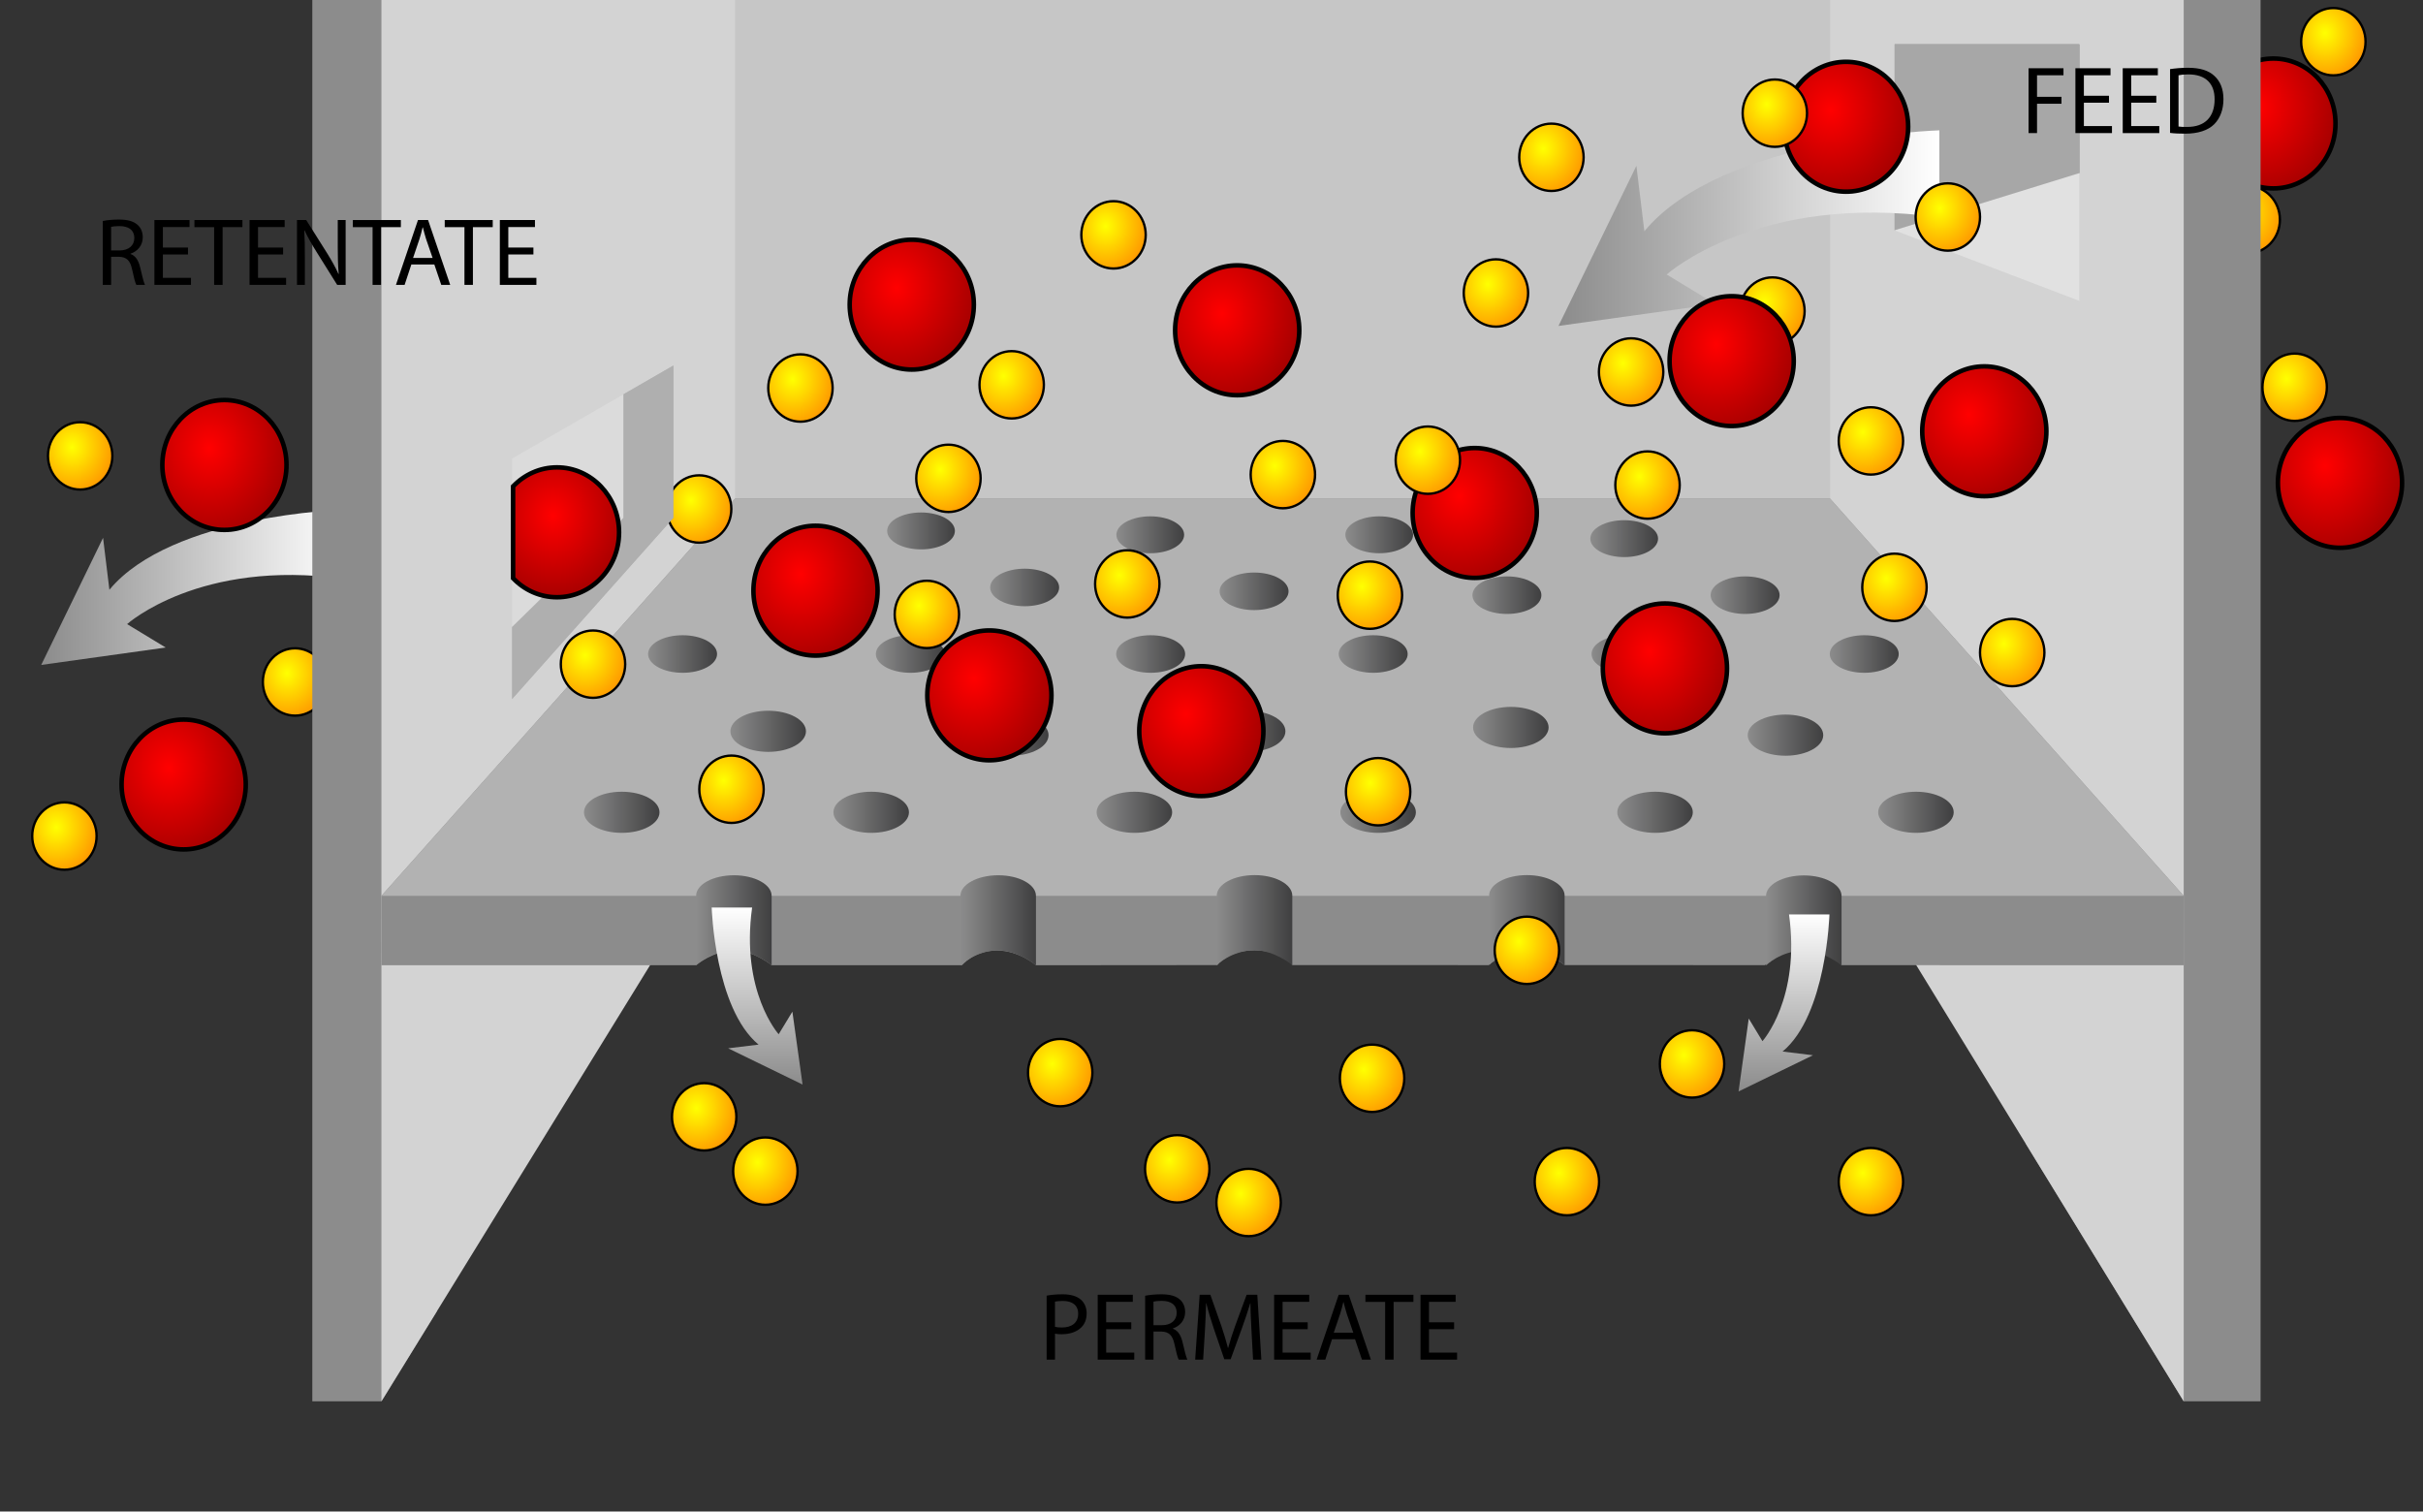 <?xml version="1.0" encoding="UTF-8" standalone="no"?>
<!-- Generator: Adobe Illustrator 12.0.0, SVG Export Plug-In . SVG Version: 6.00 Build 51448)  -->
<svg
   xmlns:dc="http://purl.org/dc/elements/1.1/"
   xmlns:cc="http://creativecommons.org/ns#"
   xmlns:rdf="http://www.w3.org/1999/02/22-rdf-syntax-ns#"
   xmlns:svg="http://www.w3.org/2000/svg"
   xmlns="http://www.w3.org/2000/svg"
   xmlns:xlink="http://www.w3.org/1999/xlink"
   xmlns:sodipodi="http://sodipodi.sourceforge.net/DTD/sodipodi-0.dtd"
   xmlns:inkscape="http://www.inkscape.org/namespaces/inkscape"
   version="1.1"
   id="Layer_1"
   width="410.821"
   height="256.271"
   viewBox="0 0 410.821 256.271"
   overflow="visible"
   enable-background="new 0 0 410.821 256.271"
   xml:space="preserve"
   sodipodi:version="0.32"
   inkscape:version="0.46"
   sodipodi:docname="Filtration_diagram.svg"
   inkscape:output_extension="org.inkscape.output.svg.inkscape"><rect x="0" y="0" width="410.821" height="256.271" fill="#333333" stroke="none"/><defs
   id="defs3861"><inkscape:perspective
     sodipodi:type="inkscape:persp3d"
     inkscape:vp_x="0 : 128.13574 : 1"
     inkscape:vp_y="0 : 1000 : 0"
     inkscape:vp_z="410.82129 : 128.13574 : 1"
     inkscape:persp3d-origin="205.41064 : 85.423828 : 1"
     id="perspective3865" /><radialGradient
     inkscape:collect="always"
     xlink:href="#XMLID_156_"
     id="radialGradient3869"
     gradientUnits="userSpaceOnUse"
     gradientTransform="matrix(0.89,0,0,1,73.571,0)"
     cx="214.3"
     cy="198.864"
     r="10.087" /><radialGradient
     inkscape:collect="always"
     xlink:href="#XMLID_156_"
     id="radialGradient3873"
     gradientUnits="userSpaceOnUse"
     gradientTransform="matrix(0.89,0,0,1,73.571,0)"
     cx="214.3"
     cy="198.864"
     r="10.087" /><radialGradient
     inkscape:collect="always"
     xlink:href="#XMLID_156_"
     id="radialGradient3877"
     gradientUnits="userSpaceOnUse"
     gradientTransform="matrix(0.89,0,0,1,73.571,0)"
     cx="214.3"
     cy="198.864"
     r="10.087" /></defs><sodipodi:namedview
   inkscape:window-height="669"
   inkscape:window-width="640"
   inkscape:pageshadow="2"
   inkscape:pageopacity="0.0"
   guidetolerance="10.0"
   gridtolerance="10.0"
   objecttolerance="10.0"
   borderopacity="1.0"
   bordercolor="#666666"
   pagecolor="#ffffff"
   id="base"
   showgrid="false"
   inkscape:zoom="1.3241768"
   inkscape:cx="205.41064"
   inkscape:cy="128.13574"
   inkscape:window-x="230"
   inkscape:window-y="230"
   inkscape:current-layer="Layer_1" />
<linearGradient
   id="XMLID_89_"
   gradientUnits="userSpaceOnUse"
   x1="6.988"
   y1="99.577"
   x2="58.242"
   y2="99.577">
	<stop
   offset="0.006"
   style="stop-color: rgb(140, 140, 140);"
   id="stop3173" />
	<stop
   offset="1"
   style="stop-color: rgb(255, 255, 255);"
   id="stop3175" />
</linearGradient>
<ellipse
   cx="265.668"
   cy="200.343"
   rx="5.458"
   ry="5.709"
   id="ellipse3875"
   style="fill:url(#radialGradient3877);stroke:#000000;stroke-width:0.399"
   sodipodi:cx="265.66797"
   sodipodi:cy="200.34326"
   sodipodi:rx="5.4584999"
   sodipodi:ry="5.7089801"
   transform="translate(-215.643,-84.719)" /><path
   fill="url(#XMLID_89_)"
   d="M18.547,99.991l-1.073-8.805l-10.486,21.55l21.104-2.951l-6.542-3.97  c0,0,12.297-11.07,36.692-7.692V86.417C58.242,86.417,29.101,87.269,18.547,99.991z"
   id="path3177" />
<rect
   fill="none"
   width="410.821"
   height="256.271"
   id="rect3179" />
<radialGradient
   id="XMLID_90_"
   cx="347.483"
   cy="18.079"
   r="19.453"
   gradientTransform="matrix(0.89, 0, 0, 1, 73.571, 0)"
   gradientUnits="userSpaceOnUse">
	<stop
   offset="0.006"
   style="stop-color: rgb(255, 0, 0);"
   id="stop3182" />
	<stop
   offset="1"
   style="stop-color: rgb(143, 0, 0);"
   id="stop3184" />
</radialGradient>
<ellipse
   fill="url(#XMLID_90_)"
   stroke="#000000"
   stroke-width="0.769"
   cx="385.457"
   cy="20.934"
   rx="10.527"
   ry="11.009"
   id="ellipse3186" />
<radialGradient
   id="XMLID_91_"
   cx="360.276"
   cy="5.59"
   r="10.087"
   gradientTransform="matrix(0.89, 0, 0, 1, 73.571, 0)"
   gradientUnits="userSpaceOnUse">
	<stop
   offset="0.006"
   style="stop-color: rgb(255, 255, 0);"
   id="stop3189" />
	<stop
   offset="1"
   style="stop-color: rgb(255, 127, 0);"
   id="stop3191" />
</radialGradient>
<ellipse
   fill="url(#XMLID_91_)"
   stroke="#000000"
   stroke-width="0.399"
   cx="395.622"
   cy="7.07"
   rx="5.458"
   ry="5.708"
   id="ellipse3193" />
<radialGradient
   id="XMLID_92_"
   cx="343.965"
   cy="35.763"
   r="10.087"
   gradientTransform="matrix(0.89, 0, 0, 1, 73.571, 0)"
   gradientUnits="userSpaceOnUse">
	<stop
   offset="0.006"
   style="stop-color: rgb(255, 255, 0);"
   id="stop3196" />
	<stop
   offset="1"
   style="stop-color: rgb(255, 127, 0);"
   id="stop3198" />
</radialGradient>
<ellipse
   fill="url(#XMLID_92_)"
   stroke="#000000"
   stroke-width="0.399"
   cx="381.102"
   cy="37.244"
   rx="5.458"
   ry="5.708"
   id="ellipse3200" />
<radialGradient
   id="XMLID_93_"
   cx="-31.746"
   cy="101.667"
   r="19.453"
   gradientTransform="matrix(0.89,0,0,1,73.571,0)"
   gradientUnits="userSpaceOnUse">
	<stop
   offset="0.006"
   style="stop-color: rgb(255, 0, 0);"
   id="stop3203" />
	<stop
   offset="1"
   style="stop-color: rgb(143, 0, 0);"
   id="stop3205" />
</radialGradient>
<ellipse
   cx="47.851"
   cy="104.522"
   rx="10.527"
   ry="11.009"
   id="ellipse3207"
   style="fill:url(#XMLID_93_);stroke:#000000;stroke-width:0.769"
   sodipodi:cx="47.85059"
   sodipodi:cy="104.52246"
   sodipodi:rx="10.52686"
   sodipodi:ry="11.00879"
   transform="translate(348.896,-22.656)" />
<polyline
   fill="#8C8C8C"
   points="383.279,237.589 370.249,237.589 343.496,193.96 364.403,0 383.279,0"
   id="polyline3209" />
<polygon
   points="71.102,0 52.952,0 52.952,237.589 64.671,237.589 74.036,222.387 74.036,0"
   id="polygon3211"
   fill="#8C8C8C" />
<rect
   x="112.722"
   fill="#C6C6C6"
   width="208.481"
   height="110.885"
   id="rect3213" />
<polygon
   fill="#D3D3D3"
   points="370.249,0 321.204,0 321.204,7.513 352.544,7.513 352.544,29.352 321.204,39.046 321.204,0 310.298,0 310.298,139.822 370.249,237.589"
   id="polygon3215" />
<polygon
   fill="#D3D3D3"
   points="64.671,237.589 64.671,0 124.623,0 124.623,140.26"
   id="polygon3217" />
<g
   id="g3219">
	<path
   fill="#8C8C8C"
   d="M64.671,163.653h53.353c0,0,3.005-2.506,6.402-2.506s6.403,2.506,6.403,2.506   h32.281c0,0,2.11-2.506,5.894-2.506c3.784,0,6.644,2.506,6.644,2.506l30.765-0.026   c0,0,1.72-2.507,6.292-2.507c4.574,0,6.404,2.507,6.404,2.507l33.275,0.007   c0,0,3.165-2.8,6.257-2.8c3.093,0,6.644,2.792,6.644,2.792l33.991,0.01   c0,0,2.422-2.569,6.558-2.569c4.137,0,6.393,2.572,6.393,2.572l58.023,0.014v-11.769l-59.951-67.343   h-185.675l-59.952,67.343V163.653z"
   id="path3221" />
	<polygon
   fill="#B2B2B2"
   points="64.671,151.884 124.623,84.541 310.298,84.541 370.249,151.884"
   id="polygon3223" />
	<linearGradient
   id="XMLID_94_"
   gradientUnits="userSpaceOnUse"
   x1="99.012"
   y1="137.719"
   x2="111.818"
   y2="137.719">
		<stop
   offset="0"
   style="stop-color: rgb(140, 140, 140);"
   id="stop3226" />
		<stop
   offset="1"
   style="stop-color: rgb(63, 63, 64);"
   id="stop3228" />
	</linearGradient>
	<ellipse
   fill="url(#XMLID_94_)"
   cx="105.415"
   cy="137.72"
   rx="6.403"
   ry="3.486"
   id="ellipse3230" />
	<linearGradient
   id="XMLID_95_"
   gradientUnits="userSpaceOnUse"
   x1="185.932"
   y1="137.719"
   x2="198.737"
   y2="137.719">
		<stop
   offset="0"
   style="stop-color: rgb(140, 140, 140);"
   id="stop3233" />
		<stop
   offset="1"
   style="stop-color: rgb(63, 63, 64);"
   id="stop3235" />
	</linearGradient>
	<ellipse
   fill="url(#XMLID_95_)"
   cx="192.334"
   cy="137.72"
   rx="6.403"
   ry="3.486"
   id="ellipse3237" />
	<linearGradient
   id="XMLID_96_"
   gradientUnits="userSpaceOnUse"
   x1="141.309"
   y1="137.719"
   x2="154.113"
   y2="137.719">
		<stop
   offset="0"
   style="stop-color: rgb(140, 140, 140);"
   id="stop3240" />
		<stop
   offset="1"
   style="stop-color: rgb(63, 63, 64);"
   id="stop3242" />
	</linearGradient>
	<ellipse
   fill="url(#XMLID_96_)"
   cx="147.711"
   cy="137.72"
   rx="6.402"
   ry="3.486"
   id="ellipse3244" />
	<linearGradient
   id="XMLID_97_"
   gradientUnits="userSpaceOnUse"
   x1="227.258"
   y1="137.719"
   x2="240.062"
   y2="137.719">
		<stop
   offset="0"
   style="stop-color: rgb(140, 140, 140);"
   id="stop3247" />
		<stop
   offset="1"
   style="stop-color: rgb(63, 63, 64);"
   id="stop3249" />
	</linearGradient>
	<ellipse
   fill="url(#XMLID_97_)"
   cx="233.66"
   cy="137.72"
   rx="6.402"
   ry="3.486"
   id="ellipse3251" />
	<linearGradient
   id="XMLID_98_"
   gradientUnits="userSpaceOnUse"
   x1="274.209"
   y1="137.719"
   x2="287.015"
   y2="137.719">
		<stop
   offset="0"
   style="stop-color: rgb(140, 140, 140);"
   id="stop3254" />
		<stop
   offset="1"
   style="stop-color: rgb(63, 63, 64);"
   id="stop3256" />
	</linearGradient>
	<ellipse
   fill="url(#XMLID_98_)"
   cx="280.612"
   cy="137.72"
   rx="6.403"
   ry="3.486"
   id="ellipse3258" />
	<linearGradient
   id="XMLID_99_"
   gradientUnits="userSpaceOnUse"
   x1="318.446"
   y1="137.719"
   x2="331.25"
   y2="137.719">
		<stop
   offset="0"
   style="stop-color: rgb(140, 140, 140);"
   id="stop3261" />
		<stop
   offset="1"
   style="stop-color: rgb(63, 63, 64);"
   id="stop3263" />
	</linearGradient>
	<ellipse
   fill="url(#XMLID_99_)"
   cx="324.848"
   cy="137.72"
   rx="6.402"
   ry="3.486"
   id="ellipse3265" />
	<linearGradient
   id="XMLID_100_"
   gradientUnits="userSpaceOnUse"
   x1="164.977"
   y1="124.642"
   x2="177.782"
   y2="124.642">
		<stop
   offset="0"
   style="stop-color: rgb(140, 140, 140);"
   id="stop3268" />
		<stop
   offset="1"
   style="stop-color: rgb(63, 63, 64);"
   id="stop3270" />
	</linearGradient>
	<ellipse
   fill="url(#XMLID_100_)"
   cx="171.379"
   cy="124.642"
   rx="6.403"
   ry="3.487"
   id="ellipse3272" />
	<linearGradient
   id="XMLID_101_"
   gradientUnits="userSpaceOnUse"
   x1="123.845"
   y1="123.988"
   x2="136.65"
   y2="123.988">
		<stop
   offset="0"
   style="stop-color: rgb(140, 140, 140);"
   id="stop3275" />
		<stop
   offset="1"
   style="stop-color: rgb(63, 63, 64);"
   id="stop3277" />
	</linearGradient>
	<ellipse
   fill="url(#XMLID_101_)"
   cx="130.247"
   cy="123.988"
   rx="6.403"
   ry="3.486"
   id="ellipse3279" />
	<linearGradient
   id="XMLID_102_"
   gradientUnits="userSpaceOnUse"
   x1="205.138"
   y1="123.988"
   x2="217.943"
   y2="123.988">
		<stop
   offset="0"
   style="stop-color: rgb(140, 140, 140);"
   id="stop3282" />
		<stop
   offset="1"
   style="stop-color: rgb(63, 63, 64);"
   id="stop3284" />
	</linearGradient>
	<ellipse
   fill="url(#XMLID_102_)"
   cx="211.541"
   cy="123.988"
   rx="6.402"
   ry="3.486"
   id="ellipse3286" />
	<linearGradient
   id="XMLID_103_"
   gradientUnits="userSpaceOnUse"
   x1="249.762"
   y1="123.334"
   x2="262.566"
   y2="123.334">
		<stop
   offset="0"
   style="stop-color: rgb(140, 140, 140);"
   id="stop3289" />
		<stop
   offset="1"
   style="stop-color: rgb(63, 63, 64);"
   id="stop3291" />
	</linearGradient>
	<ellipse
   fill="url(#XMLID_103_)"
   cx="256.164"
   cy="123.335"
   rx="6.402"
   ry="3.486"
   id="ellipse3293" />
	<linearGradient
   id="XMLID_104_"
   gradientUnits="userSpaceOnUse"
   x1="296.326"
   y1="124.642"
   x2="309.13"
   y2="124.642">
		<stop
   offset="0"
   style="stop-color: rgb(140, 140, 140);"
   id="stop3296" />
		<stop
   offset="1"
   style="stop-color: rgb(63, 63, 64);"
   id="stop3298" />
	</linearGradient>
	<ellipse
   fill="url(#XMLID_104_)"
   cx="302.728"
   cy="124.642"
   rx="6.402"
   ry="3.487"
   id="ellipse3300" />
	<linearGradient
   id="XMLID_105_"
   gradientUnits="userSpaceOnUse"
   x1="109.885"
   y1="110.885"
   x2="121.577"
   y2="110.885">
		<stop
   offset="0"
   style="stop-color: rgb(140, 140, 140);"
   id="stop3303" />
		<stop
   offset="1"
   style="stop-color: rgb(63, 63, 64);"
   id="stop3305" />
	</linearGradient>
	<ellipse
   fill="url(#XMLID_105_)"
   cx="115.731"
   cy="110.885"
   rx="5.846"
   ry="3.184"
   id="ellipse3307" />
	<linearGradient
   id="XMLID_106_"
   gradientUnits="userSpaceOnUse"
   x1="189.247"
   y1="110.885"
   x2="200.938"
   y2="110.885">
		<stop
   offset="0"
   style="stop-color: rgb(140, 140, 140);"
   id="stop3310" />
		<stop
   offset="1"
   style="stop-color: rgb(63, 63, 64);"
   id="stop3312" />
	</linearGradient>
	<ellipse
   fill="url(#XMLID_106_)"
   cx="195.093"
   cy="110.885"
   rx="5.846"
   ry="3.184"
   id="ellipse3314" />
	<linearGradient
   id="XMLID_107_"
   gradientUnits="userSpaceOnUse"
   x1="148.502"
   y1="110.885"
   x2="160.194"
   y2="110.885">
		<stop
   offset="0"
   style="stop-color: rgb(140, 140, 140);"
   id="stop3317" />
		<stop
   offset="1"
   style="stop-color: rgb(63, 63, 64);"
   id="stop3319" />
	</linearGradient>
	<ellipse
   fill="url(#XMLID_107_)"
   cx="154.348"
   cy="110.885"
   rx="5.846"
   ry="3.184"
   id="ellipse3321" />
	<linearGradient
   id="XMLID_108_"
   gradientUnits="userSpaceOnUse"
   x1="226.979"
   y1="110.885"
   x2="238.671"
   y2="110.885">
		<stop
   offset="0"
   style="stop-color: rgb(140, 140, 140);"
   id="stop3324" />
		<stop
   offset="1"
   style="stop-color: rgb(63, 63, 64);"
   id="stop3326" />
	</linearGradient>
	<ellipse
   fill="url(#XMLID_108_)"
   cx="232.825"
   cy="110.885"
   rx="5.846"
   ry="3.184"
   id="ellipse3328" />
	<linearGradient
   id="XMLID_109_"
   gradientUnits="userSpaceOnUse"
   x1="269.848"
   y1="110.885"
   x2="281.54"
   y2="110.885">
		<stop
   offset="0"
   style="stop-color: rgb(140, 140, 140);"
   id="stop3331" />
		<stop
   offset="1"
   style="stop-color: rgb(63, 63, 64);"
   id="stop3333" />
	</linearGradient>
	<ellipse
   fill="url(#XMLID_109_)"
   cx="275.694"
   cy="110.885"
   rx="5.846"
   ry="3.184"
   id="ellipse3335" />
	<linearGradient
   id="XMLID_110_"
   gradientUnits="userSpaceOnUse"
   x1="310.238"
   y1="110.885"
   x2="321.93"
   y2="110.885">
		<stop
   offset="0"
   style="stop-color: rgb(140, 140, 140);"
   id="stop3338" />
		<stop
   offset="1"
   style="stop-color: rgb(63, 63, 64);"
   id="stop3340" />
	</linearGradient>
	<ellipse
   fill="url(#XMLID_110_)"
   cx="316.084"
   cy="110.885"
   rx="5.846"
   ry="3.184"
   id="ellipse3342" />
	<linearGradient
   id="XMLID_111_"
   gradientUnits="userSpaceOnUse"
   x1="167.886"
   y1="99.6"
   x2="179.579"
   y2="99.6">
		<stop
   offset="0"
   style="stop-color: rgb(140, 140, 140);"
   id="stop3345" />
		<stop
   offset="1"
   style="stop-color: rgb(63, 63, 64);"
   id="stop3347" />
	</linearGradient>
	<ellipse
   fill="url(#XMLID_111_)"
   cx="173.732"
   cy="99.601"
   rx="5.846"
   ry="3.182"
   id="ellipse3349" />
	<linearGradient
   id="XMLID_112_"
   gradientUnits="userSpaceOnUse"
   x1="131.799"
   y1="99.6"
   x2="143.491"
   y2="99.6">
		<stop
   offset="0"
   style="stop-color: rgb(140, 140, 140);"
   id="stop3352" />
		<stop
   offset="1"
   style="stop-color: rgb(63, 63, 64);"
   id="stop3354" />
	</linearGradient>
	<ellipse
   fill="url(#XMLID_112_)"
   cx="137.645"
   cy="99.601"
   rx="5.846"
   ry="3.182"
   id="ellipse3356" />
	<linearGradient
   id="XMLID_113_"
   gradientUnits="userSpaceOnUse"
   x1="206.783"
   y1="100.253"
   x2="218.474"
   y2="100.253">
		<stop
   offset="0"
   style="stop-color: rgb(140, 140, 140);"
   id="stop3359" />
		<stop
   offset="1"
   style="stop-color: rgb(63, 63, 64);"
   id="stop3361" />
	</linearGradient>
	<ellipse
   fill="url(#XMLID_113_)"
   cx="212.629"
   cy="100.254"
   rx="5.845"
   ry="3.184"
   id="ellipse3363" />
	<linearGradient
   id="XMLID_114_"
   gradientUnits="userSpaceOnUse"
   x1="249.652"
   y1="100.907"
   x2="261.344"
   y2="100.907">
		<stop
   offset="0"
   style="stop-color: rgb(140, 140, 140);"
   id="stop3366" />
		<stop
   offset="1"
   style="stop-color: rgb(63, 63, 64);"
   id="stop3368" />
	</linearGradient>
	<ellipse
   fill="url(#XMLID_114_)"
   cx="255.498"
   cy="100.908"
   rx="5.846"
   ry="3.183"
   id="ellipse3370" />
	<linearGradient
   id="XMLID_115_"
   gradientUnits="userSpaceOnUse"
   x1="290.041"
   y1="100.907"
   x2="301.733"
   y2="100.907">
		<stop
   offset="0"
   style="stop-color: rgb(140, 140, 140);"
   id="stop3373" />
		<stop
   offset="1"
   style="stop-color: rgb(63, 63, 64);"
   id="stop3375" />
	</linearGradient>
	<ellipse
   fill="url(#XMLID_115_)"
   cx="295.887"
   cy="100.908"
   rx="5.846"
   ry="3.183"
   id="ellipse3377" />
	<linearGradient
   id="XMLID_116_"
   gradientUnits="userSpaceOnUse"
   x1="189.283"
   y1="90.672"
   x2="200.771"
   y2="90.672">
		<stop
   offset="0"
   style="stop-color: rgb(140, 140, 140);"
   id="stop3380" />
		<stop
   offset="1"
   style="stop-color: rgb(63, 63, 64);"
   id="stop3382" />
	</linearGradient>
	<ellipse
   fill="url(#XMLID_116_)"
   cx="195.027"
   cy="90.671"
   rx="5.744"
   ry="3.128"
   id="ellipse3384" />
	<linearGradient
   id="XMLID_117_"
   gradientUnits="userSpaceOnUse"
   x1="150.417"
   y1="90.018"
   x2="161.903"
   y2="90.018">
		<stop
   offset="0"
   style="stop-color: rgb(140, 140, 140);"
   id="stop3387" />
		<stop
   offset="1"
   style="stop-color: rgb(63, 63, 64);"
   id="stop3389" />
	</linearGradient>
	<ellipse
   fill="url(#XMLID_117_)"
   cx="156.16"
   cy="90.017"
   rx="5.743"
   ry="3.129"
   id="ellipse3391" />
	<linearGradient
   id="XMLID_118_"
   gradientUnits="userSpaceOnUse"
   x1="228.103"
   y1="90.672"
   x2="239.589"
   y2="90.672">
		<stop
   offset="0"
   style="stop-color: rgb(140, 140, 140);"
   id="stop3394" />
		<stop
   offset="1"
   style="stop-color: rgb(63, 63, 64);"
   id="stop3396" />
	</linearGradient>
	<ellipse
   fill="url(#XMLID_118_)"
   cx="233.846"
   cy="90.671"
   rx="5.743"
   ry="3.128"
   id="ellipse3398" />
	<linearGradient
   id="XMLID_119_"
   gradientUnits="userSpaceOnUse"
   x1="269.639"
   y1="91.325"
   x2="281.125"
   y2="91.325">
		<stop
   offset="0"
   style="stop-color: rgb(140, 140, 140);"
   id="stop3401" />
		<stop
   offset="1"
   style="stop-color: rgb(63, 63, 64);"
   id="stop3403" />
	</linearGradient>
	<ellipse
   fill="url(#XMLID_119_)"
   cx="275.382"
   cy="91.325"
   rx="5.743"
   ry="3.128"
   id="ellipse3405" />
	<linearGradient
   id="XMLID_120_"
   gradientUnits="userSpaceOnUse"
   x1="118.024"
   y1="156.025"
   x2="130.83"
   y2="156.025">
		<stop
   offset="0"
   style="stop-color: rgb(140, 140, 140);"
   id="stop3408" />
		<stop
   offset="1"
   style="stop-color: rgb(63, 63, 64);"
   id="stop3410" />
	</linearGradient>
	<path
   fill="url(#XMLID_120_)"
   d="M130.83,151.884v11.769c0,0-3.006-2.506-6.403-2.506   c-3.878,0-6.402,2.506-6.402,2.506v-11.769c0-1.926,2.866-3.487,6.402-3.487   S130.83,149.958,130.83,151.884z"
   id="path3412" />
	<linearGradient
   id="XMLID_121_"
   gradientUnits="userSpaceOnUse"
   x1="162.842"
   y1="156.024"
   x2="175.647"
   y2="156.024">
		<stop
   offset="0"
   style="stop-color: rgb(140, 140, 140);"
   id="stop3415" />
		<stop
   offset="1"
   style="stop-color: rgb(63, 63, 64);"
   id="stop3417" />
	</linearGradient>
	<path
   fill="url(#XMLID_121_)"
   d="M175.647,151.883v11.77c0,0-3.006-2.506-6.403-2.506   c-3.878,0-6.402,2.506-6.402,2.506V151.883c0-1.925,2.867-3.487,6.402-3.487   C172.781,148.396,175.647,149.958,175.647,151.883z"
   id="path3419" />
	<linearGradient
   id="XMLID_122_"
   gradientUnits="userSpaceOnUse"
   x1="206.303"
   y1="155.998"
   x2="219.108"
   y2="155.998">
		<stop
   offset="0"
   style="stop-color: rgb(140, 140, 140);"
   id="stop3422" />
		<stop
   offset="1"
   style="stop-color: rgb(63, 63, 64);"
   id="stop3424" />
	</linearGradient>
	<path
   fill="url(#XMLID_122_)"
   d="M219.108,151.857v11.769c0,0-3.006-2.507-6.404-2.507   c-3.877,0-6.401,2.507-6.401,2.507v-11.769c0-1.926,2.866-3.487,6.401-3.487   C216.241,148.37,219.108,149.931,219.108,151.857z"
   id="path3426" />
	<linearGradient
   id="XMLID_123_"
   gradientUnits="userSpaceOnUse"
   x1="252.478"
   y1="155.997"
   x2="265.284"
   y2="155.997">
		<stop
   offset="0"
   style="stop-color: rgb(140, 140, 140);"
   id="stop3429" />
		<stop
   offset="1"
   style="stop-color: rgb(63, 63, 64);"
   id="stop3431" />
	</linearGradient>
	<path
   fill="url(#XMLID_123_)"
   d="M265.284,151.856v11.769c0,0-3.006-2.506-6.402-2.506   c-3.88,0-6.404,2.506-6.404,2.506v-11.769c0-1.925,2.867-3.487,6.404-3.487   C262.417,148.369,265.284,149.931,265.284,151.856z"
   id="path3433" />
	<linearGradient
   id="XMLID_124_"
   gradientUnits="userSpaceOnUse"
   x1="299.431"
   y1="156.051"
   x2="312.237"
   y2="156.051">
		<stop
   offset="0"
   style="stop-color: rgb(140, 140, 140);"
   id="stop3436" />
		<stop
   offset="1"
   style="stop-color: rgb(63, 63, 64);"
   id="stop3438" />
	</linearGradient>
	<path
   fill="url(#XMLID_124_)"
   d="M312.237,151.91v11.77c0,0-3.007-2.506-6.403-2.506   c-3.878,0-6.402,2.506-6.402,2.506v-11.77c0-1.925,2.867-3.487,6.402-3.487   C309.37,148.423,312.237,149.985,312.237,151.91z"
   id="path3440" />
</g>
<polygon
   opacity="0.64"
   fill="#E8E8E8"
   points="321.204,39.046 352.544,51.006 352.544,7.513 321.204,7.513"
   id="polygon3442" />
<radialGradient
   id="XMLID_125_"
   cx="195.372"
   cy="62.116"
   r="19.453"
   gradientTransform="matrix(0.89,0,0,1,73.571,0)"
   gradientUnits="userSpaceOnUse">
	<stop
   offset="0.006"
   style="stop-color: rgb(255, 0, 0);"
   id="stop3445" />
	<stop
   offset="1"
   style="stop-color: rgb(143, 0, 0);"
   id="stop3447" />
</radialGradient>
<ellipse
   cx="250.04"
   cy="64.97"
   rx="10.527"
   ry="11.009"
   id="ellipse3449"
   style="fill:url(#XMLID_125_);stroke:#000000;stroke-width:0.769"
   sodipodi:cx="250.04004"
   sodipodi:cy="64.970207"
   sodipodi:rx="10.52686"
   sodipodi:ry="11.00928"
   transform="translate(0,22)" />
<radialGradient
   id="XMLID_126_"
   cx="272.201"
   cy="73.277"
   r="10.087"
   gradientTransform="matrix(0.89, 0, 0, 1, 73.571, 0)"
   gradientUnits="userSpaceOnUse">
	<stop
   offset="0.006"
   style="stop-color: rgb(255, 255, 0);"
   id="stop3452" />
	<stop
   offset="1"
   style="stop-color: rgb(255, 127, 0);"
   id="stop3454" />
</radialGradient>
<ellipse
   fill="url(#XMLID_126_)"
   stroke="#000000"
   stroke-width="0.399"
   cx="317.214"
   cy="74.757"
   rx="5.458"
   ry="5.708"
   id="ellipse3456" />
<radialGradient
   id="XMLID_127_"
   cx="176.787"
   cy="99.427"
   r="10.087"
   gradientTransform="matrix(0.89, 0, 0, 1, 73.571, 0)"
   gradientUnits="userSpaceOnUse">
	<stop
   offset="0.006"
   style="stop-color: rgb(255, 255, 0);"
   id="stop3459" />
	<stop
   offset="1"
   style="stop-color: rgb(255, 127, 0);"
   id="stop3461" />
</radialGradient>
<ellipse
   fill="url(#XMLID_127_)"
   stroke="#000000"
   stroke-width="0.399"
   cx="232.272"
   cy="100.908"
   rx="5.458"
   ry="5.708"
   id="ellipse3463" />
<radialGradient
   id="XMLID_128_"
   cx="102.935"
   cy="115.039"
   r="19.452"
   gradientTransform="matrix(0.89, 0, 0, 1, 73.571, 0)"
   gradientUnits="userSpaceOnUse">
	<stop
   offset="0.006"
   style="stop-color: rgb(255, 0, 0);"
   id="stop3466" />
	<stop
   offset="1"
   style="stop-color: rgb(143, 0, 0);"
   id="stop3468" />
</radialGradient>
<ellipse
   fill="url(#XMLID_128_)"
   stroke="#000000"
   stroke-width="0.769"
   cx="167.749"
   cy="117.894"
   rx="10.527"
   ry="11.008"
   id="ellipse3470" />
<radialGradient
   id="XMLID_129_"
   cx="206.677"
   cy="159.639"
   r="10.087"
   gradientTransform="matrix(0.89, 0, 0, 1, 73.571, 0)"
   gradientUnits="userSpaceOnUse">
	<stop
   offset="0.006"
   style="stop-color: rgb(255, 255, 0);"
   id="stop3473" />
	<stop
   offset="1"
   style="stop-color: rgb(255, 127, 0);"
   id="stop3475" />
</radialGradient>
<ellipse
   fill="url(#XMLID_129_)"
   stroke="#000000"
   stroke-width="0.399"
   cx="258.882"
   cy="161.12"
   rx="5.458"
   ry="5.708"
   id="ellipse3477" />
<radialGradient
   id="XMLID_130_"
   cx="49.992"
   cy="187.87"
   r="10.086"
   gradientTransform="matrix(0.89, 0, 0, 1, 73.571, 0)"
   gradientUnits="userSpaceOnUse">
	<stop
   offset="0.006"
   style="stop-color: rgb(255, 255, 0);"
   id="stop3480" />
	<stop
   offset="1"
   style="stop-color: rgb(255, 127, 0);"
   id="stop3482" />
</radialGradient>
<ellipse
   fill="url(#XMLID_130_)"
   stroke="#000000"
   stroke-width="0.399"
   cx="119.394"
   cy="189.35"
   rx="5.458"
   ry="5.708"
   id="ellipse3484" />
<radialGradient
   id="XMLID_131_"
   cx="68.326"
   cy="64.306"
   r="10.087"
   gradientTransform="matrix(0.89, 0, 0, 1, 73.571, 0)"
   gradientUnits="userSpaceOnUse">
	<stop
   offset="0.006"
   style="stop-color: rgb(255, 255, 0);"
   id="stop3487" />
	<stop
   offset="1"
   style="stop-color: rgb(255, 127, 0);"
   id="stop3489" />
</radialGradient>
<ellipse
   fill="url(#XMLID_131_)"
   stroke="#000000"
   stroke-width="0.399"
   cx="135.715"
   cy="65.786"
   rx="5.458"
   ry="5.708"
   id="ellipse3491" />
<radialGradient
   id="XMLID_132_"
   cx="231.596"
   cy="110.467"
   r="19.454"
   gradientTransform="matrix(0.89, 0, 0, 1, 73.571, 0)"
   gradientUnits="userSpaceOnUse">
	<stop
   offset="0.006"
   style="stop-color: rgb(255, 0, 0);"
   id="stop3494" />
	<stop
   offset="1"
   style="stop-color: rgb(143, 0, 0);"
   id="stop3496" />
</radialGradient>
<ellipse
   fill="url(#XMLID_132_)"
   stroke="#000000"
   stroke-width="0.769"
   cx="282.289"
   cy="113.322"
   rx="10.527"
   ry="11.01"
   id="ellipse3498" />
<radialGradient
   id="XMLID_133_"
   cx="229.653"
   cy="80.758"
   r="10.087"
   gradientTransform="matrix(0.89, 0, 0, 1, 73.571, 0)"
   gradientUnits="userSpaceOnUse">
	<stop
   offset="0.006"
   style="stop-color: rgb(255, 255, 0);"
   id="stop3501" />
	<stop
   offset="1"
   style="stop-color: rgb(255, 127, 0);"
   id="stop3503" />
</radialGradient>
<ellipse
   fill="url(#XMLID_133_)"
   stroke="#000000"
   stroke-width="0.399"
   cx="279.336"
   cy="82.238"
   rx="5.459"
   ry="5.708"
   id="ellipse3505" />
<radialGradient
   id="XMLID_134_"
   cx="211.354"
   cy="25.189"
   r="10.087"
   gradientTransform="matrix(0.89, 0, 0, 1, 73.571, 0)"
   gradientUnits="userSpaceOnUse">
	<stop
   offset="0.006"
   style="stop-color: rgb(255, 255, 0);"
   id="stop3508" />
	<stop
   offset="1"
   style="stop-color: rgb(255, 127, 0);"
   id="stop3510" />
</radialGradient>
<ellipse
   fill="url(#XMLID_134_)"
   stroke="#000000"
   stroke-width="0.399"
   cx="263.045"
   cy="26.669"
   rx="5.458"
   ry="5.708"
   id="ellipse3512" />
<radialGradient
   id="XMLID_135_"
   cx="150.133"
   cy="53.146"
   r="19.453"
   gradientTransform="matrix(0.89, 0, 0, 1, 73.571, 0)"
   gradientUnits="userSpaceOnUse">
	<stop
   offset="0.006"
   style="stop-color: rgb(255, 0, 0);"
   id="stop3515" />
	<stop
   offset="1"
   style="stop-color: rgb(143, 0, 0);"
   id="stop3517" />
</radialGradient>
<ellipse
   fill="url(#XMLID_135_)"
   stroke="#000000"
   stroke-width="0.769"
   cx="209.767"
   cy="56"
   rx="10.527"
   ry="11.009"
   id="ellipse3519" />
<radialGradient
   id="XMLID_136_"
   cx="187.818"
   cy="76.539"
   r="10.087"
   gradientTransform="matrix(0.89, 0, 0, 1, 73.571, 0)"
   gradientUnits="userSpaceOnUse">
	<stop
   offset="0.006"
   style="stop-color: rgb(255, 255, 0);"
   id="stop3522" />
	<stop
   offset="1"
   style="stop-color: rgb(255, 127, 0);"
   id="stop3524" />
</radialGradient>
<ellipse
   fill="url(#XMLID_136_)"
   stroke="#000000"
   stroke-width="0.399"
   cx="242.093"
   cy="78.019"
   rx="5.459"
   ry="5.708"
   id="ellipse3526" />
<radialGradient
   id="XMLID_137_"
   cx="169.52"
   cy="20.97"
   r="10.087"
   gradientTransform="matrix(0.89,0,0,1,73.571,0)"
   gradientUnits="userSpaceOnUse">
	<stop
   offset="0.006"
   style="stop-color: rgb(255, 255, 0);"
   id="stop3529" />
	<stop
   offset="1"
   style="stop-color: rgb(255, 127, 0);"
   id="stop3531" />
</radialGradient>
<ellipse
   cx="225.802"
   cy="22.45"
   rx="5.459"
   ry="5.708"
   id="ellipse3533"
   style="fill:url(#XMLID_137_);stroke:#000000;stroke-width:0.399"
   sodipodi:cx="225.80249"
   sodipodi:cy="22.449711"
   sodipodi:rx="5.4587402"
   sodipodi:ry="5.7084999"
   transform="translate(-37.004,17.369)" />
<radialGradient
   id="XMLID_138_"
   cx="92.405"
   cy="102.689"
   r="10.086"
   gradientTransform="matrix(0.89, 0, 0, 1, 73.571, 0)"
   gradientUnits="userSpaceOnUse">
	<stop
   offset="0.006"
   style="stop-color: rgb(255, 255, 0);"
   id="stop3536" />
	<stop
   offset="1"
   style="stop-color: rgb(255, 127, 0);"
   id="stop3538" />
</radialGradient>
<ellipse
   fill="url(#XMLID_138_)"
   stroke="#000000"
   stroke-width="0.399"
   cx="157.151"
   cy="104.17"
   rx="5.458"
   ry="5.708"
   id="ellipse3540" />
<radialGradient
   id="XMLID_139_"
   cx="61.643"
   cy="197.075"
   r="10.086"
   gradientTransform="matrix(0.89, 0, 0, 1, 73.571, 0)"
   gradientUnits="userSpaceOnUse">
	<stop
   offset="0.006"
   style="stop-color: rgb(255, 255, 0);"
   id="stop3543" />
	<stop
   offset="1"
   style="stop-color: rgb(255, 127, 0);"
   id="stop3545" />
</radialGradient>
<ellipse
   fill="url(#XMLID_139_)"
   stroke="#000000"
   stroke-width="0.399"
   cx="129.766"
   cy="198.555"
   rx="5.458"
   ry="5.708"
   id="ellipse3547" />
<radialGradient
   id="XMLID_140_"
   cx="117.799"
   cy="180.379"
   r="10.086"
   gradientTransform="matrix(0.89, 0, 0, 1, 73.571, 0)"
   gradientUnits="userSpaceOnUse">
	<stop
   offset="0.006"
   style="stop-color: rgb(255, 255, 0);"
   id="stop3550" />
	<stop
   offset="1"
   style="stop-color: rgb(255, 127, 0);"
   id="stop3552" />
</radialGradient>
<ellipse
   fill="url(#XMLID_140_)"
   stroke="#000000"
   stroke-width="0.399"
   cx="179.759"
   cy="181.859"
   rx="5.458"
   ry="5.709"
   id="ellipse3554" />
<radialGradient
   id="XMLID_141_"
   cx="153.681"
   cy="202.397"
   r="10.087"
   gradientTransform="matrix(0.89, 0, 0, 1, 73.571, 0)"
   gradientUnits="userSpaceOnUse">
	<stop
   offset="0.006"
   style="stop-color: rgb(255, 255, 0);"
   id="stop3557" />
	<stop
   offset="1"
   style="stop-color: rgb(255, 127, 0);"
   id="stop3559" />
</radialGradient>
<ellipse
   fill="url(#XMLID_141_)"
   stroke="#000000"
   stroke-width="0.399"
   cx="211.702"
   cy="203.877"
   rx="5.458"
   ry="5.709"
   id="ellipse3561" />
<radialGradient
   id="XMLID_142_"
   cx="88.154"
   cy="48.796"
   r="19.453"
   gradientTransform="matrix(0.89, 0, 0, 1, 73.571, 0)"
   gradientUnits="userSpaceOnUse">
	<stop
   offset="0.006"
   style="stop-color: rgb(255, 0, 0);"
   id="stop3564" />
	<stop
   offset="1"
   style="stop-color: rgb(143, 0, 0);"
   id="stop3566" />
</radialGradient>
<ellipse
   fill="url(#XMLID_142_)"
   stroke="#000000"
   stroke-width="0.769"
   cx="154.591"
   cy="51.65"
   rx="10.527"
   ry="11.01"
   id="ellipse3568" />
<radialGradient
   id="XMLID_143_"
   cx="160.206"
   cy="78.985"
   r="10.086"
   gradientTransform="matrix(0.89, 0, 0, 1, 73.571, 0)"
   gradientUnits="userSpaceOnUse">
	<stop
   offset="0.006"
   style="stop-color: rgb(255, 255, 0);"
   id="stop3571" />
	<stop
   offset="1"
   style="stop-color: rgb(255, 127, 0);"
   id="stop3573" />
</radialGradient>
<ellipse
   fill="url(#XMLID_143_)"
   stroke="#000000"
   stroke-width="0.399"
   cx="217.511"
   cy="80.464"
   rx="5.458"
   ry="5.709"
   id="ellipse3575" />
<radialGradient
   id="XMLID_144_"
   cx="108.557"
   cy="63.762"
   r="10.087"
   gradientTransform="matrix(0.89, 0, 0, 1, 73.571, 0)"
   gradientUnits="userSpaceOnUse">
	<stop
   offset="0.006"
   style="stop-color: rgb(255, 255, 0);"
   id="stop3578" />
	<stop
   offset="1"
   style="stop-color: rgb(255, 127, 0);"
   id="stop3580" />
</radialGradient>
<ellipse
   fill="url(#XMLID_144_)"
   stroke="#000000"
   stroke-width="0.399"
   cx="171.531"
   cy="65.242"
   rx="5.458"
   ry="5.708"
   id="ellipse3582" />
<radialGradient
   id="XMLID_145_"
   cx="178.346"
   cy="132.751"
   r="10.087"
   gradientTransform="matrix(0.89, 0, 0, 1, 73.571, 0)"
   gradientUnits="userSpaceOnUse">
	<stop
   offset="0.006"
   style="stop-color: rgb(255, 255, 0);"
   id="stop3585" />
	<stop
   offset="1"
   style="stop-color: rgb(255, 127, 0);"
   id="stop3587" />
</radialGradient>
<ellipse
   fill="url(#XMLID_145_)"
   stroke="#000000"
   stroke-width="0.399"
   cx="233.66"
   cy="134.231"
   rx="5.458"
   ry="5.709"
   id="ellipse3589" />
<radialGradient
   id="XMLID_146_"
   cx="69.82"
   cy="97.29"
   r="19.453"
   gradientTransform="matrix(0.89, 0, 0, 1, 73.571, 0)"
   gradientUnits="userSpaceOnUse">
	<stop
   offset="0.006"
   style="stop-color: rgb(255, 0, 0);"
   id="stop3592" />
	<stop
   offset="1"
   style="stop-color: rgb(143, 0, 0);"
   id="stop3594" />
</radialGradient>
<ellipse
   fill="url(#XMLID_146_)"
   stroke="#000000"
   stroke-width="0.769"
   cx="138.269"
   cy="100.145"
   rx="10.527"
   ry="11.009"
   id="ellipse3596" />
<radialGradient
   id="XMLID_147_"
   cx="226.533"
   cy="61.587"
   r="10.087"
   gradientTransform="matrix(0.89, 0, 0, 1, 73.571, 0)"
   gradientUnits="userSpaceOnUse">
	<stop
   offset="0.006"
   style="stop-color: rgb(255, 255, 0);"
   id="stop3599" />
	<stop
   offset="1"
   style="stop-color: rgb(255, 127, 0);"
   id="stop3601" />
</radialGradient>
<ellipse
   fill="url(#XMLID_147_)"
   stroke="#000000"
   stroke-width="0.399"
   cx="276.558"
   cy="63.067"
   rx="5.458"
   ry="5.709"
   id="ellipse3603" />
<radialGradient
   id="XMLID_148_"
   cx="238.136"
   cy="178.906"
   r="10.087"
   gradientTransform="matrix(0.89, 0, 0, 1, 73.571, 0)"
   gradientUnits="userSpaceOnUse">
	<stop
   offset="0.006"
   style="stop-color: rgb(255, 255, 0);"
   id="stop3606" />
	<stop
   offset="1"
   style="stop-color: rgb(255, 127, 0);"
   id="stop3608" />
</radialGradient>
<ellipse
   fill="url(#XMLID_148_)"
   stroke="#000000"
   stroke-width="0.399"
   cx="286.887"
   cy="180.385"
   rx="5.458"
   ry="5.709"
   id="ellipse3610" />
<radialGradient
   id="XMLID_149_"
   cx="130.576"
   cy="97.525"
   r="10.086"
   gradientTransform="matrix(0.89, 0, 0, 1, 73.571, 0)"
   gradientUnits="userSpaceOnUse">
	<stop
   offset="0.006"
   style="stop-color: rgb(255, 255, 0);"
   id="stop3613" />
	<stop
   offset="1"
   style="stop-color: rgb(255, 127, 0);"
   id="stop3615" />
</radialGradient>
<ellipse
   fill="url(#XMLID_149_)"
   stroke="#000000"
   stroke-width="0.399"
   cx="191.133"
   cy="99.004"
   rx="5.458"
   ry="5.708"
   id="ellipse3617" />
<radialGradient
   id="XMLID_150_"
   cx="138.715"
   cy="41.184"
   r="19.453"
   gradientTransform="matrix(0.89, 0, 0, 1, 73.571, 0)"
   gradientUnits="userSpaceOnUse">
	<stop
   offset="0.006"
   style="stop-color: rgb(255, 0, 0);"
   id="stop3620" />
	<stop
   offset="1"
   style="stop-color: rgb(143, 0, 0);"
   id="stop3622" />
</radialGradient>

<radialGradient
   id="XMLID_151_"
   cx="55.194"
   cy="132.332"
   r="10.087"
   gradientTransform="matrix(0.89, 0, 0, 1, 73.571, 0)"
   gradientUnits="userSpaceOnUse">
	<stop
   offset="0.006"
   style="stop-color: rgb(255, 255, 0);"
   id="stop3627" />
	<stop
   offset="1"
   style="stop-color: rgb(255, 127, 0);"
   id="stop3629" />
</radialGradient>
<ellipse
   fill="url(#XMLID_151_)"
   stroke="#000000"
   stroke-width="0.399"
   cx="124.025"
   cy="133.812"
   rx="5.458"
   ry="5.708"
   id="ellipse3631" />
<radialGradient
   id="XMLID_152_"
   cx="177.201"
   cy="181.336"
   r="10.086"
   gradientTransform="matrix(0.89, 0, 0, 1, 73.571, 0)"
   gradientUnits="userSpaceOnUse">
	<stop
   offset="0.006"
   style="stop-color: rgb(255, 255, 0);"
   id="stop3634" />
	<stop
   offset="1"
   style="stop-color: rgb(255, 127, 0);"
   id="stop3636" />
</radialGradient>
<ellipse
   fill="url(#XMLID_152_)"
   stroke="#000000"
   stroke-width="0.399"
   cx="232.64"
   cy="182.816"
   rx="5.458"
   ry="5.708"
   id="ellipse3638" />
<radialGradient
   id="XMLID_153_"
   cx="128.069"
   cy="77.142"
   r="10.087"
   gradientTransform="matrix(0.89,0,0,1,73.571,0)"
   gradientUnits="userSpaceOnUse">
	<stop
   offset="0.006"
   style="stop-color: rgb(255, 255, 0);"
   id="stop3641" />
	<stop
   offset="1"
   style="stop-color: rgb(255, 127, 0);"
   id="stop3643" />
</radialGradient>
<ellipse
   cx="188.901"
   cy="78.623"
   rx="5.458"
   ry="5.708"
   id="ellipse3645"
   style="fill:url(#XMLID_153_);stroke:#000000;stroke-width:0.399"
   sodipodi:cx="188.90137"
   sodipodi:cy="78.622559"
   sodipodi:rx="5.4580102"
   sodipodi:ry="5.7080102"
   transform="translate(-88.357,33.983)" />
<radialGradient
   id="XMLID_154_"
   cx="-42.756"
   cy="75.979"
   r="19.454"
   gradientTransform="matrix(0.89, 0, 0, 1, 73.571, 0)"
   gradientUnits="userSpaceOnUse">
	<stop
   offset="0.006"
   style="stop-color: rgb(255, 0, 0);"
   id="stop3648" />
	<stop
   offset="1"
   style="stop-color: rgb(143, 0, 0);"
   id="stop3650" />
</radialGradient>
<ellipse
   fill="url(#XMLID_154_)"
   stroke="#000000"
   stroke-width="0.769"
   cx="38.05"
   cy="78.834"
   rx="10.527"
   ry="11.01"
   id="ellipse3652" />
<radialGradient
   id="XMLID_155_"
   cx="272.201"
   cy="198.864"
   r="10.087"
   gradientTransform="matrix(0.89, 0, 0, 1, 73.571, 0)"
   gradientUnits="userSpaceOnUse">
	<stop
   offset="0.006"
   style="stop-color: rgb(255, 255, 0);"
   id="stop3655" />
	<stop
   offset="1"
   style="stop-color: rgb(255, 127, 0);"
   id="stop3657" />
</radialGradient>
<ellipse
   fill="url(#XMLID_155_)"
   stroke="#000000"
   stroke-width="0.399"
   cx="317.214"
   cy="200.343"
   rx="5.458"
   ry="5.709"
   id="ellipse3659" />
<radialGradient
   id="XMLID_156_"
   cx="214.3"
   cy="198.864"
   r="10.087"
   gradientTransform="matrix(0.89, 0, 0, 1, 73.571, 0)"
   gradientUnits="userSpaceOnUse">
	<stop
   offset="0.006"
   style="stop-color: rgb(255, 255, 0);"
   id="stop3662" />
	<stop
   offset="1"
   style="stop-color: rgb(255, 127, 0);"
   id="stop3664" />
</radialGradient>
<ellipse
   fill="url(#XMLID_156_)"
   stroke="#000000"
   stroke-width="0.399"
   cx="265.668"
   cy="200.343"
   rx="5.458"
   ry="5.709"
   id="ellipse3666" />
<radialGradient
   id="XMLID_157_"
   cx="140.09"
   cy="196.689"
   r="10.087"
   gradientTransform="matrix(0.89, 0, 0, 1, 73.571, 0)"
   gradientUnits="userSpaceOnUse">
	<stop
   offset="0.006"
   style="stop-color: rgb(255, 255, 0);"
   id="stop3669" />
	<stop
   offset="1"
   style="stop-color: rgb(255, 127, 0);"
   id="stop3671" />
</radialGradient>
<ellipse
   fill="url(#XMLID_157_)"
   stroke="#000000"
   stroke-width="0.399"
   cx="199.603"
   cy="198.168"
   rx="5.458"
   ry="5.709"
   id="ellipse3673" />
<radialGradient
   id="XMLID_158_"
   cx="276.684"
   cy="98.095"
   r="10.086"
   gradientTransform="matrix(0.89, 0, 0, 1, 73.571, 0)"
   gradientUnits="userSpaceOnUse">
	<stop
   offset="0.006"
   style="stop-color: rgb(255, 255, 0);"
   id="stop3676" />
	<stop
   offset="1"
   style="stop-color: rgb(255, 127, 0);"
   id="stop3678" />
</radialGradient>
<ellipse
   fill="url(#XMLID_158_)"
   stroke="#000000"
   stroke-width="0.399"
   cx="321.204"
   cy="99.576"
   rx="5.458"
   ry="5.708"
   id="ellipse3680" />
<radialGradient
   id="XMLID_159_"
   cx="253.445"
   cy="77.353"
   r="10.086"
   gradientTransform="matrix(0.89,0,0,1,73.571,0)"
   gradientUnits="userSpaceOnUse">
	<stop
   offset="0.006"
   style="stop-color: rgb(255, 255, 0);"
   id="stop3683" />
	<stop
   offset="1"
   style="stop-color: rgb(255, 127, 0);"
   id="stop3685" />
</radialGradient>
<ellipse
   cx="300.516"
   cy="78.833"
   rx="5.458"
   ry="5.708"
   id="ellipse3687"
   style="fill:url(#XMLID_159_);stroke:#000000;stroke-width:0.399"
   sodipodi:cx="300.51587"
   sodipodi:cy="78.833008"
   sodipodi:rx="5.45825"
   sodipodi:ry="5.7080102"
   transform="translate(-139.709,2.266)" />
<radialGradient
   id="XMLID_160_"
   cx="200.787"
   cy="48.195"
   r="10.086"
   gradientTransform="matrix(0.89, 0, 0, 1, 73.571, 0)"
   gradientUnits="userSpaceOnUse">
	<stop
   offset="0.006"
   style="stop-color: rgb(255, 255, 0);"
   id="stop3690" />
	<stop
   offset="1"
   style="stop-color: rgb(255, 127, 0);"
   id="stop3692" />
</radialGradient>
<ellipse
   fill="url(#XMLID_160_)"
   stroke="#000000"
   stroke-width="0.399"
   cx="253.637"
   cy="49.675"
   rx="5.458"
   ry="5.708"
   id="ellipse3694" />
<radialGradient
   id="XMLID_161_"
   cx="299.113"
   cy="109.159"
   r="10.087"
   gradientTransform="matrix(0.89, 0, 0, 1, 73.571, 0)"
   gradientUnits="userSpaceOnUse">
	<stop
   offset="0.006"
   style="stop-color: rgb(255, 255, 0);"
   id="stop3697" />
	<stop
   offset="1"
   style="stop-color: rgb(255, 127, 0);"
   id="stop3699" />
</radialGradient>
<ellipse
   fill="url(#XMLID_161_)"
   stroke="#000000"
   stroke-width="0.399"
   cx="341.172"
   cy="110.638"
   rx="5.458"
   ry="5.709"
   id="ellipse3701" />
<radialGradient
   id="XMLID_162_"
   cx="292.424"
   cy="70.272"
   r="19.451"
   gradientTransform="matrix(0.89, 0, 0, 1, 73.571, 0)"
   gradientUnits="userSpaceOnUse">
	<stop
   offset="0.006"
   style="stop-color: rgb(255, 0, 0);"
   id="stop3704" />
	<stop
   offset="1"
   style="stop-color: rgb(143, 0, 0);"
   id="stop3706" />
</radialGradient>
<ellipse
   fill="url(#XMLID_162_)"
   stroke="#000000"
   stroke-width="0.769"
   cx="336.44"
   cy="73.125"
   rx="10.526"
   ry="11.009"
   id="ellipse3708" />
<radialGradient
   id="XMLID_163_"
   cx="286.851"
   cy="81.795"
   r="10.087"
   gradientTransform="matrix(0.89,0,0,1,73.571,0)"
   gradientUnits="userSpaceOnUse">
	<stop
   offset="0.006"
   style="stop-color: rgb(255, 255, 0);"
   id="stop3711" />
	<stop
   offset="1"
   style="stop-color: rgb(255, 127, 0);"
   id="stop3713" />
</radialGradient>
<ellipse
   cx="330.256"
   cy="83.276"
   rx="5.458"
   ry="5.708"
   id="ellipse3715"
   style="fill:url(#XMLID_163_);stroke:#000000;stroke-width:0.399"
   sodipodi:cx="330.25562"
   sodipodi:cy="83.275879"
   sodipodi:rx="5.45825"
   sodipodi:ry="5.7084999"
   transform="translate(-211.718,3.021)" />
<radialGradient
   id="XMLID_164_"
   cx="296.742"
   cy="66.173"
   r="10.087"
   gradientTransform="matrix(0.89,0,0,1,73.571,0)"
   gradientUnits="userSpaceOnUse">
	<stop
   offset="0.006"
   style="stop-color: rgb(255, 255, 0);"
   id="stop3718" />
	<stop
   offset="1"
   style="stop-color: rgb(255, 127, 0);"
   id="stop3720" />
</radialGradient>
<ellipse
   cx="339.061"
   cy="67.654"
   rx="5.458"
   ry="5.708"
   id="ellipse3722"
   style="fill:url(#XMLID_164_);stroke:#000000;stroke-width:0.399"
   sodipodi:cx="339.06104"
   sodipodi:cy="67.653809"
   sodipodi:rx="5.4584999"
   sodipodi:ry="5.7084999"
   transform="translate(50,-2)" />
<g
   id="g3724">
	<path
   d="M343.944,11.571h5.921v1.191h-4.485v3.653h4.142v1.174h-4.142v4.975h-1.436V11.571z"
   id="path3726" />
	<path
   d="M357.58,17.411h-4.257v3.963h4.763v1.19h-6.199V11.571h5.953v1.191h-4.518v3.474h4.257   V17.411z"
   id="path3728" />
	<path
   d="M365.604,17.411h-4.258v3.963h4.763v1.19h-6.198V11.571h5.953v1.191h-4.519v3.474h4.258V17.411   z"
   id="path3730" />
	<path
   d="M367.936,11.718c0.88-0.13,1.907-0.228,3.034-0.228c2.039,0,3.489,0.457,4.453,1.354   c0.994,0.897,1.565,2.185,1.565,3.963c0,1.795-0.571,3.263-1.583,4.273   c-1.043,1.027-2.74,1.582-4.876,1.582c-1.028,0-1.86-0.032-2.593-0.13V11.718z M369.371,21.456   c0.36,0.065,0.881,0.065,1.436,0.065c3.033,0.017,4.68-1.696,4.68-4.665   c0.018-2.626-1.451-4.241-4.452-4.241c-0.733,0-1.289,0.065-1.664,0.147V21.456z"
   id="path3732" />
</g>
<g
   id="g3734">
	<path
   d="M177.456,219.672c0.685-0.131,1.582-0.229,2.724-0.229c1.403,0,2.43,0.326,3.083,0.913   c0.604,0.523,0.979,1.322,0.979,2.301c0,0.994-0.294,1.778-0.865,2.349   c-0.75,0.798-1.974,1.207-3.36,1.207c-0.424,0-0.815-0.017-1.142-0.098v4.403h-1.418V219.672z    M178.874,224.957c0.311,0.081,0.718,0.112,1.175,0.112c1.729,0,2.756-0.847,2.756-2.332   c0-1.467-1.027-2.169-2.593-2.169c-0.62,0-1.093,0.066-1.338,0.115V224.957z"
   id="path3736" />
	<path
   d="M191.809,225.364h-4.257v3.962h4.762v1.19h-6.198V219.525h5.953v1.19h-4.518v3.475h4.257   V225.364z"
   id="path3738" />
	<path
   d="M194.157,219.687c0.718-0.146,1.762-0.245,2.724-0.245c1.517,0,2.512,0.294,3.197,0.913   c0.539,0.474,0.864,1.224,0.864,2.088c0,1.436-0.929,2.398-2.071,2.79v0.049   c0.832,0.293,1.337,1.076,1.615,2.217c0.359,1.534,0.62,2.593,0.832,3.018h-1.468   c-0.18-0.31-0.424-1.255-0.718-2.625c-0.326-1.517-0.93-2.088-2.218-2.137h-1.337v4.762h-1.419   V219.687z M195.576,224.679h1.451c1.517,0,2.479-0.833,2.479-2.087c0-1.42-1.028-2.039-2.528-2.039   c-0.685,0-1.158,0.065-1.403,0.13V224.679z"
   id="path3740" />
	<path
   d="M212.195,225.69c-0.081-1.533-0.178-3.393-0.178-4.747h-0.033   c-0.392,1.271-0.832,2.659-1.387,4.175l-1.94,5.333h-1.077l-1.794-5.236   c-0.522-1.566-0.946-2.968-1.256-4.273h-0.032c-0.033,1.371-0.114,3.197-0.212,4.86l-0.293,4.713   h-1.353l0.766-10.992h1.811l1.876,5.317c0.457,1.354,0.815,2.561,1.109,3.702h0.033   c0.293-1.109,0.685-2.315,1.174-3.702l1.958-5.317h1.811l0.685,10.992h-1.403L212.195,225.69z"
   id="path3742" />
	<path
   d="M221.72,225.364h-4.257v3.962h4.763v1.19h-6.198V219.525h5.953v1.19h-4.518v3.475h4.257   V225.364z"
   id="path3744" />
	<path
   d="M225.847,227.059l-1.142,3.458h-1.468l3.735-10.992h1.713l3.751,10.992h-1.517l-1.174-3.458   H225.847z M229.451,225.95l-1.092-3.163c-0.229-0.719-0.392-1.371-0.554-2.007h-0.049   c-0.147,0.636-0.327,1.322-0.539,1.99l-1.077,3.18H229.451z"
   id="path3746" />
	<path
   d="M234.85,220.731h-3.344v-1.207h8.139v1.207h-3.359v9.786h-1.436V220.731z"
   id="path3748" />
	<path
   d="M246.544,225.364h-4.257v3.962h4.763v1.19h-6.198V219.525h5.952v1.19h-4.517v3.475h4.257   V225.364z"
   id="path3750" />
</g>
<g
   id="g3752">
	<path
   d="M17.422,37.469c0.717-0.147,1.762-0.245,2.724-0.245c1.517,0,2.512,0.294,3.197,0.914   c0.538,0.473,0.864,1.223,0.864,2.087c0,1.435-0.929,2.397-2.071,2.789v0.049   c0.832,0.294,1.337,1.077,1.614,2.218c0.359,1.533,0.62,2.593,0.832,3.017h-1.468   c-0.179-0.31-0.424-1.256-0.717-2.626c-0.326-1.517-0.93-2.087-2.219-2.136h-1.337v4.762h-1.418   V37.469z M18.841,42.459h1.452c1.517,0,2.479-0.832,2.479-2.087c0-1.419-1.028-2.039-2.528-2.039   c-0.685,0-1.158,0.065-1.403,0.13V42.459z"
   id="path3754" />
	<path
   d="M31.873,43.145h-4.257v3.963h4.763v1.19h-6.198V37.306h5.953v1.191h-4.518v3.475h4.257V43.145   z"
   id="path3756" />
	<path
   d="M36.309,38.513h-3.343v-1.207H41.104v1.207h-3.36v9.786h-1.436V38.513z"
   id="path3758" />
	<path
   d="M48.003,43.145h-4.257v3.963h4.763v1.19h-6.198V37.306h5.953v1.191h-4.518v3.475h4.257V43.145   z"
   id="path3760" />
	<path
   d="M50.352,48.299V37.306h1.565l3.507,5.562c0.799,1.289,1.451,2.43,1.957,3.572l0.049-0.016   c-0.13-1.468-0.163-2.806-0.163-4.502v-4.616h1.337v10.993h-1.436l-3.49-5.578   c-0.766-1.224-1.501-2.479-2.039-3.67l-0.049,0.016c0.082,1.386,0.098,2.708,0.098,4.534v4.697   H50.352z"
   id="path3762" />
	<path
   d="M63.171,38.513h-3.343v-1.207h8.138v1.207h-3.359v9.786H63.171V38.513z"
   id="path3764" />
	<path
   d="M69.744,44.841l-1.142,3.458h-1.468l3.735-10.993h1.712l3.751,10.993h-1.517l-1.175-3.458H69.744   z M73.349,43.732l-1.093-3.164c-0.229-0.718-0.392-1.371-0.555-2.007h-0.049   c-0.147,0.636-0.326,1.322-0.539,1.99l-1.076,3.181H73.349z"
   id="path3766" />
	<path
   d="M78.748,38.513h-3.344v-1.207h8.139v1.207h-3.36v9.786h-1.435V38.513z"
   id="path3768" />
	<path
   d="M90.441,43.145h-4.257v3.963h4.763v1.19h-6.198V37.306h5.953v1.191h-4.518v3.475h4.257   V43.145z"
   id="path3770" />
</g>
<radialGradient
   id="XMLID_165_"
   cx="45.906"
   cy="107.952"
   r="19.453"
   gradientTransform="matrix(0.89, 0, 0, 1, 73.571, 0)"
   gradientUnits="userSpaceOnUse">
	<stop
   offset="0.006"
   style="stop-color: rgb(255, 0, 0);"
   id="stop3773" />
	<stop
   offset="1"
   style="stop-color: rgb(143, 0, 0);"
   id="stop3775" />
</radialGradient>

<radialGradient
   id="XMLID_166_"
   cx="143.303"
   cy="121.103"
   r="19.453"
   gradientTransform="matrix(0.89, 0, 0, 1, 73.571, 0)"
   gradientUnits="userSpaceOnUse">
	<stop
   offset="0.006"
   style="stop-color: rgb(255, 0, 0);"
   id="stop3780" />
	<stop
   offset="1"
   style="stop-color: rgb(143, 0, 0);"
   id="stop3782" />
</radialGradient>
<ellipse
   fill="url(#XMLID_166_)"
   stroke="#000000"
   stroke-width="0.769"
   cx="203.686"
   cy="123.957"
   rx="10.527"
   ry="11.01"
   id="ellipse3784" />
<polygon
   fill="#8C8C8C"
   points="114.175,87.796 114.175,61.972 105.695,66.861 105.695,87.796 86.829,106.29 86.829,118.513"
   id="polygon3786" />
<polygon
   opacity="0.38"
   fill="#E8E8E8"
   points="86.829,118.513 86.829,77.738 114.175,61.972 114.175,87.796"
   id="polygon3788" />
<radialGradient
   id="XMLID_167_"
   cx="22.732"
   cy="87.396"
   r="18.003"
   gradientTransform="matrix(0.89, 0, 0, 1, 73.571, 0)"
   gradientUnits="userSpaceOnUse">
	<stop
   offset="0.006"
   style="stop-color: rgb(255, 0, 0);"
   id="stop3791" />
	<stop
   offset="1"
   style="stop-color: rgb(143, 0, 0);"
   id="stop3793" />
</radialGradient>
<path
   fill="url(#XMLID_167_)"
   stroke="#000000"
   stroke-width="0.769"
   d="M104.962,90.251  c0,6.08-4.713,11.009-10.527,11.009c-2.905,0-5.536-1.23-7.44-3.221l-0.003-15.573  c1.905-1.992,4.537-3.225,7.443-3.225C100.249,79.242,104.962,84.17,104.962,90.251z"
   id="path3795" />
<radialGradient
   id="XMLID_168_"
   cx="-50.515"
   cy="130.153"
   r="19.453"
   gradientTransform="matrix(0.89, 0, 0, 1, 73.571, 0)"
   gradientUnits="userSpaceOnUse">
	<stop
   offset="0.006"
   style="stop-color: rgb(255, 0, 0);"
   id="stop3798" />
	<stop
   offset="1"
   style="stop-color: rgb(143, 0, 0);"
   id="stop3800" />
</radialGradient>
<ellipse
   fill="url(#XMLID_168_)"
   stroke="#000000"
   stroke-width="0.769"
   cx="31.142"
   cy="133.007"
   rx="10.528"
   ry="11.008"
   id="ellipse3802" />
<linearGradient
   id="XMLID_169_"
   gradientUnits="userSpaceOnUse"
   x1="264.238"
   y1="38.681"
   x2="328.821"
   y2="38.681">
	<stop
   offset="0.006"
   style="stop-color: rgb(140, 140, 140);"
   id="stop3805" />
	<stop
   offset="1"
   style="stop-color: rgb(255, 255, 255);"
   id="stop3807" />
</linearGradient>
<path
   fill="url(#XMLID_169_)"
   d="M278.804,39.202l-1.352-11.094l-13.214,27.154l26.592-3.718l-8.243-5.003  c0,0,15.494-13.948,46.234-9.692v-14.75C328.821,22.099,292.101,23.171,278.804,39.202z"
   id="path3809" />
<radialGradient
   id="XMLID_170_"
   cx="266.098"
   cy="18.635"
   r="19.453"
   gradientTransform="matrix(0.89, 0, 0, 1, 73.571, 0)"
   gradientUnits="userSpaceOnUse">
	<stop
   offset="0.006"
   style="stop-color: rgb(255, 0, 0);"
   id="stop3812" />
	<stop
   offset="1"
   style="stop-color: rgb(143, 0, 0);"
   id="stop3814" />
</radialGradient>
<ellipse
   fill="url(#XMLID_170_)"
   stroke="#000000"
   stroke-width="0.769"
   cx="313.004"
   cy="21.489"
   rx="10.527"
   ry="11.01"
   id="ellipse3816" />
<radialGradient
   id="XMLID_171_"
   cx="286.851"
   cy="35.312"
   r="10.086"
   gradientTransform="matrix(0.89, 0, 0, 1, 73.571, 0)"
   gradientUnits="userSpaceOnUse">
	<stop
   offset="0.006"
   style="stop-color: rgb(255, 255, 0);"
   id="stop3819" />
	<stop
   offset="1"
   style="stop-color: rgb(255, 127, 0);"
   id="stop3821" />
</radialGradient>
<ellipse
   fill="url(#XMLID_171_)"
   stroke="#000000"
   stroke-width="0.399"
   cx="330.256"
   cy="36.792"
   rx="5.458"
   ry="5.708"
   id="ellipse3823" />
<radialGradient
   id="XMLID_172_"
   cx="253.902"
   cy="17.708"
   r="10.087"
   gradientTransform="matrix(0.89, 0, 0, 1, 73.571, 0)"
   gradientUnits="userSpaceOnUse">
	<stop
   offset="0.006"
   style="stop-color: rgb(255, 255, 0);"
   id="stop3826" />
	<stop
   offset="1"
   style="stop-color: rgb(255, 127, 0);"
   id="stop3828" />
</radialGradient>
<ellipse
   fill="url(#XMLID_172_)"
   stroke="#000000"
   stroke-width="0.399"
   cx="300.924"
   cy="19.188"
   rx="5.458"
   ry="5.708"
   id="ellipse3830" />
<radialGradient
   id="XMLID_173_"
   cx="253.445"
   cy="51.258"
   r="10.086"
   gradientTransform="matrix(0.89, 0, 0, 1, 73.571, 0)"
   gradientUnits="userSpaceOnUse">
	<stop
   offset="0.006"
   style="stop-color: rgb(255, 255, 0);"
   id="stop3833" />
	<stop
   offset="1"
   style="stop-color: rgb(255, 127, 0);"
   id="stop3835" />
</radialGradient>
<ellipse
   fill="url(#XMLID_173_)"
   stroke="#000000"
   stroke-width="0.399"
   cx="300.516"
   cy="52.738"
   rx="5.458"
   ry="5.709"
   id="ellipse3837" />
<radialGradient
   id="XMLID_174_"
   cx="244.307"
   cy="58.368"
   r="19.453"
   gradientTransform="matrix(0.89, 0, 0, 1, 73.571, 0)"
   gradientUnits="userSpaceOnUse">
	<stop
   offset="0.006"
   style="stop-color: rgb(255, 0, 0);"
   id="stop3840" />
	<stop
   offset="1"
   style="stop-color: rgb(143, 0, 0);"
   id="stop3842" />
</radialGradient>
<ellipse
   fill="url(#XMLID_174_)"
   stroke="#000000"
   stroke-width="0.769"
   cx="293.605"
   cy="61.223"
   rx="10.527"
   ry="11.009"
   id="ellipse3844" />
<linearGradient
   id="XMLID_175_"
   gradientUnits="userSpaceOnUse"
   x1="449.896"
   y1="-17.183"
   x2="479.905"
   y2="-17.183"
   gradientTransform="matrix(-4.37114e-08, -1, 1, -4.37114e-08, 145.554, 633.773)">
	<stop
   offset="0.006"
   style="stop-color: rgb(140, 140, 140);"
   id="stop3847" />
	<stop
   offset="1"
   style="stop-color: rgb(255, 255, 255);"
   id="stop3849" />
</linearGradient>
<path
   fill="url(#XMLID_175_)"
   d="M128.614,177.109l-5.156,0.628l12.618,6.141l-1.727-12.356l-2.325,3.83  c0,0-6.481-7.2-4.504-21.484h-6.854C120.666,153.868,121.165,170.931,128.614,177.109z"
   id="path3851" />
<linearGradient
   id="XMLID_176_"
   gradientUnits="userSpaceOnUse"
   x1="448.723"
   y1="330.889"
   x2="478.733"
   y2="330.889"
   gradientTransform="matrix(4.37563e-08, -1, -1, -4.37563e-08, 633.368, 633.773)">
	<stop
   offset="0.006"
   style="stop-color: rgb(140, 140, 140);"
   id="stop3854" />
	<stop
   offset="1"
   style="stop-color: rgb(255, 255, 255);"
   id="stop3856" />
</linearGradient>
<path
   fill="url(#XMLID_176_)"
   d="M302.236,178.282l5.155,0.629l-12.618,6.14l1.728-12.356l2.324,3.83  c0,0,6.482-7.201,4.504-21.484h6.854C310.183,155.041,309.686,172.104,302.236,178.282z"
   id="path3858" />
<ellipse
   cx="265.668"
   cy="200.343"
   rx="5.458"
   ry="5.709"
   id="ellipse3867"
   style="fill:url(#radialGradient3869);stroke:#000000;stroke-width:0.399"
   sodipodi:cx="265.66797"
   sodipodi:cy="200.34326"
   sodipodi:rx="5.4584999"
   sodipodi:ry="5.7089801"
   transform="translate(-254.747,-58.595)" /><ellipse
   cx="265.668"
   cy="200.343"
   rx="5.458"
   ry="5.709"
   id="ellipse3871"
   style="fill:url(#radialGradient3873);stroke:#000000;stroke-width:0.399"
   sodipodi:cx="265.66797"
   sodipodi:cy="200.34326"
   sodipodi:rx="5.4584999"
   sodipodi:ry="5.7089801"
   transform="translate(-252.075,-123.051)" /></svg>